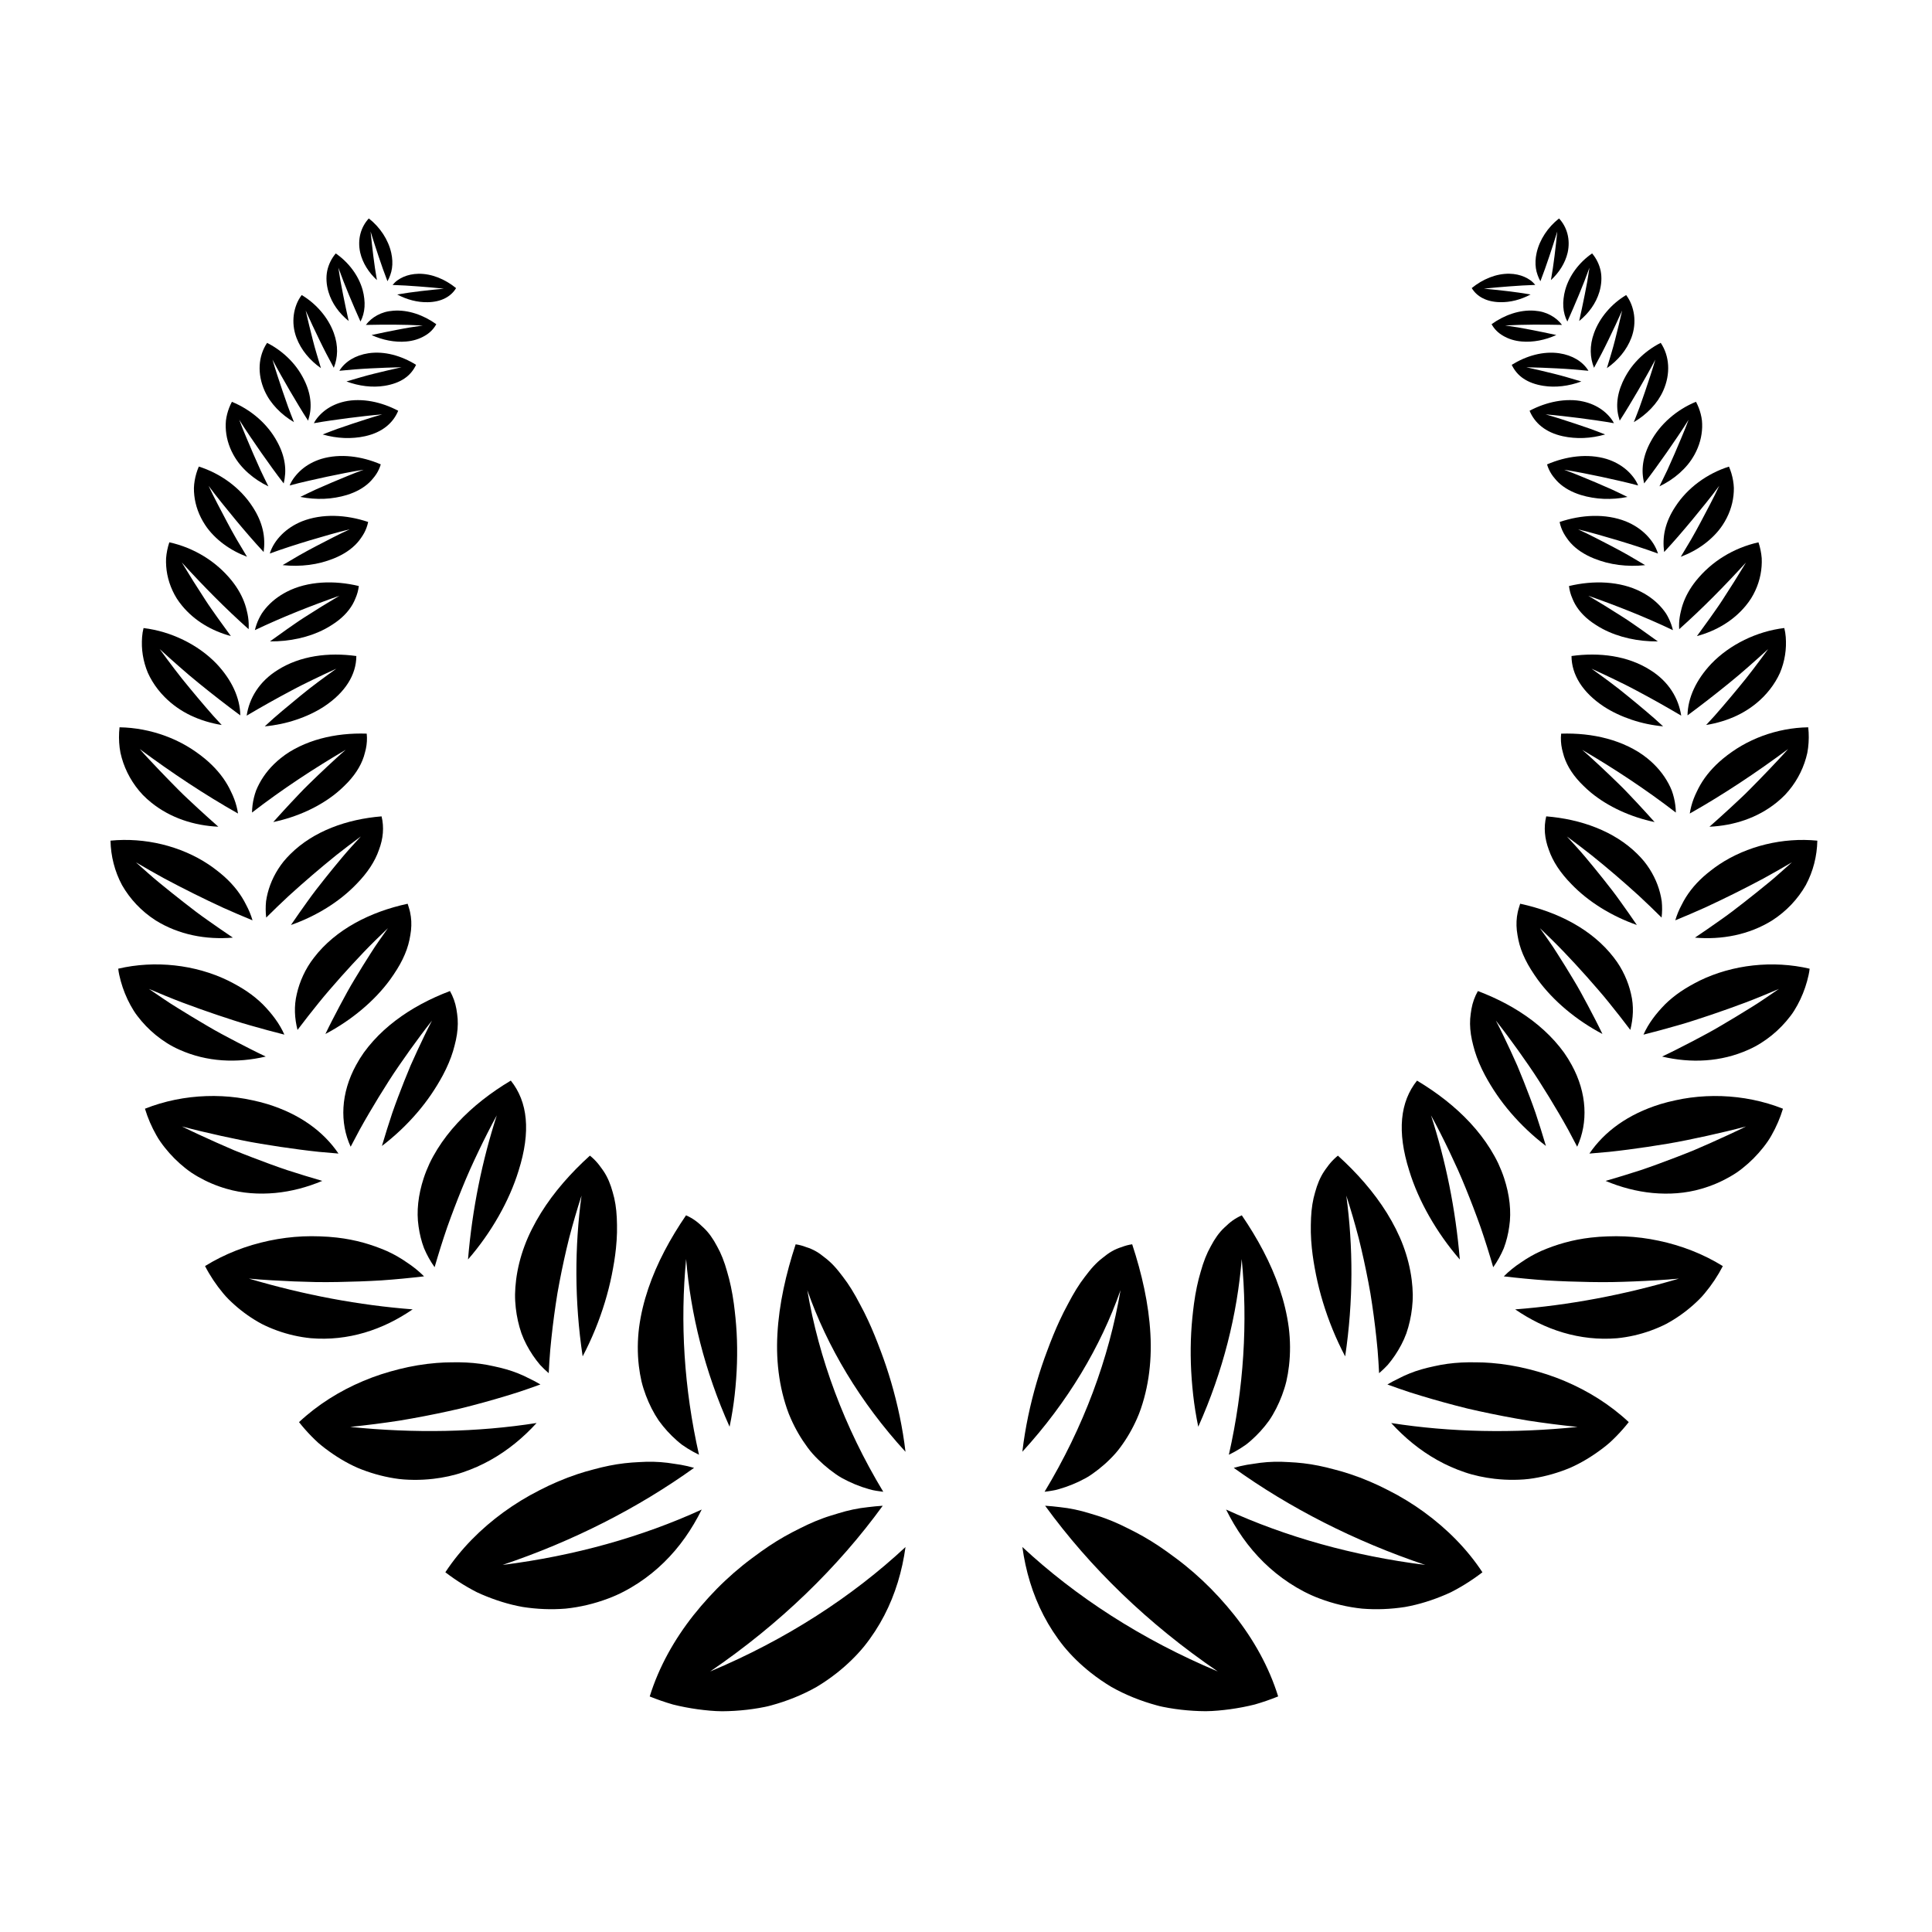 <?xml version="1.0" encoding="UTF-8"?>
<!-- Uploaded to: SVG Find, www.svgrepo.com, Generator: SVG Find Mixer Tools -->
<svg fill="#000000" width="800px" height="800px" version="1.1" viewBox="144 144 512 512" xmlns="http://www.w3.org/2000/svg">
 <g>
  <path d="m377.34 501.89c-1.016-2.738-2.094-5.398-3.234-7.859-0.73-1.578-1.469-3.047-2.211-4.402-0.738-1.414-1.477-2.746-2.227-3.953-0.75-1.211-1.508-2.309-2.273-3.293-0.387-0.473-0.762-1.012-1.148-1.48-0.383-0.477-0.77-0.926-1.16-1.348-0.781-0.844-1.578-1.574-2.394-2.195-0.812-0.652-1.625-1.285-2.473-1.754-0.848-0.484-1.719-0.852-2.621-1.125-0.883-0.348-1.797-0.59-2.746-0.723-2.562 7.789-4.398 15.816-4.828 23.738-0.227 3.996-0.059 7.801 0.512 11.57 0.285 1.879 0.676 3.734 1.18 5.559 0.504 1.812 1.105 3.656 1.855 5.312 1.227 2.781 2.719 5.332 4.43 7.637 0.852 1.18 1.777 2.188 2.75 3.148 0.973 0.961 1.992 1.859 3.051 2.695 1.062 0.816 2.16 1.633 3.301 2.269 1.145 0.629 2.32 1.191 3.519 1.688 1.203 0.496 2.426 0.918 3.672 1.277 0.621 0.191 1.25 0.312 1.879 0.418 0.629 0.105 1.266 0.195 1.898 0.27-10.359-17.172-17.07-35.359-20.133-53.438 5.234 14.938 13.938 29.641 26.023 42.844-0.742-6.356-2.09-12.59-3.797-18.43-0.859-2.93-1.805-5.746-2.824-8.426z"/>
  <path d="m314 510.06c0.312 1.297 0.711 2.527 1.16 3.731 0.906 2.394 2.047 4.668 3.426 6.688 1.406 1.953 3.023 3.723 4.797 5.281 0.445 0.387 0.895 0.773 1.363 1.121 0.473 0.336 0.957 0.656 1.449 0.965 0.984 0.613 2 1.176 3.043 1.676-3.988-17.668-5.023-35.098-3.406-51.863 1.191 14.59 4.898 29.66 11.516 44.441 0.59-2.812 1.035-5.637 1.352-8.438 0.312-2.793 0.523-5.644 0.605-8.402 0.086-2.766 0.055-5.481-0.09-8.105-0.145-2.621-0.406-5.129-0.734-7.656-0.434-3.195-1.039-6.004-1.789-8.508-0.715-2.594-1.598-4.828-2.66-6.707-1.027-1.957-2.199-3.648-3.594-4.945l-0.527-0.48c-0.172-0.168-0.348-0.332-0.527-0.492-0.359-0.316-0.727-0.613-1.113-0.891-0.77-0.551-1.59-1.02-2.465-1.402-4.18 6.117-7.715 12.645-10.004 19.414-1.145 3.383-1.98 6.828-2.438 10.297-0.426 3.406-0.457 6.809-0.062 10.195 0.168 1.398 0.398 2.758 0.699 4.082z"/>
  <path d="m280.77 483.23c-0.16 1.281-0.254 2.547-0.277 3.793-0.012 1.227 0.066 2.41 0.191 3.586 0.262 2.344 0.77 4.594 1.504 6.731 0.762 2.098 1.801 4.008 3 5.805 0.602 0.895 1.25 1.75 1.941 2.566 0.723 0.777 1.488 1.508 2.289 2.195 0.105-2.062 0.223-4.086 0.398-6.125 0.191-2.062 0.406-4.106 0.648-6.129 0.242-2.019 0.512-4.023 0.805-6l0.461-2.953 0.547-2.984c0.754-3.957 1.605-7.824 2.543-11.594 1-3.844 2.109-7.617 3.289-11.281-1.828 13.543-1.895 27.93 0.301 42.609 2.461-4.664 4.43-9.551 5.898-14.379 0.734-2.414 1.34-4.816 1.816-7.176 0.23-1.168 0.453-2.363 0.645-3.551 0.191-1.184 0.344-2.352 0.465-3.508 0.152-1.477 0.246-2.887 0.277-4.231 0.035-1.348-0.012-2.606-0.055-3.887-0.117-2.519-0.477-4.777-1.082-6.769-0.559-2.055-1.316-3.914-2.356-5.484-0.258-0.398-0.535-0.77-0.816-1.145-0.27-0.387-0.555-0.758-0.859-1.113-0.605-0.711-1.273-1.363-2.008-1.953-5.019 4.539-9.527 9.629-12.984 15.203-0.863 1.395-1.664 2.816-2.391 4.266-0.727 1.449-1.391 2.938-1.93 4.402-1.105 2.953-1.871 5.996-2.262 9.105z"/>
  <path d="m259.91 448.54c-0.762 1.227-1.469 2.5-2.082 3.789-0.594 1.277-1.117 2.586-1.555 3.922-1.441 4.402-1.949 8.809-1.348 12.773 0.277 2 0.754 3.945 1.449 5.769 0.75 1.785 1.691 3.469 2.801 5.027 1.047-3.606 2.144-7.117 3.336-10.578 1.246-3.508 2.555-6.934 3.918-10.277 0.691-1.68 1.359-3.309 2.109-4.973 0.746-1.66 1.508-3.301 2.285-4.922 0.773-1.621 1.562-3.219 2.363-4.797l1.211-2.352c0.402-0.773 0.816-1.555 1.258-2.34-3.856 11.914-6.5 24.715-7.629 38.188 1.559-1.785 3.012-3.648 4.356-5.551 1.359-1.922 2.617-3.898 3.75-5.894 2.273-3.996 4.074-8.082 5.297-12.074 3.301-10.426 2.422-18.277-2.059-23.879-5.25 3.133-10.113 6.875-14.125 11.219-2.008 2.168-3.805 4.488-5.336 6.949z"/>
  <path d="m248.79 414.48c-2.148 1.637-4.129 3.438-5.894 5.406-0.883 0.984-1.715 2.012-2.484 3.074-0.742 1.051-1.422 2.144-2.031 3.273-4.098 7.461-4.375 15.328-1.453 21.664 0.777-1.508 1.566-2.996 2.363-4.469 0.809-1.477 1.672-2.965 2.519-4.418 1.707-2.914 3.449-5.758 5.223-8.531 0.871-1.379 1.809-2.769 2.754-4.141 0.941-1.371 1.891-2.723 2.844-4.059 0.957-1.336 1.918-2.652 2.887-3.949 0.98-1.305 1.922-2.566 2.961-3.856-0.352 0.648-0.68 1.293-0.996 1.934l-0.953 1.945c-0.633 1.305-1.258 2.625-1.879 3.965-0.621 1.34-1.234 2.691-1.844 4.066-0.574 1.355-1.121 2.715-1.672 4.098-1.086 2.758-2.188 5.606-3.18 8.477-0.949 2.848-1.863 5.758-2.742 8.734 3.449-2.629 6.59-5.609 9.305-8.773 2.734-3.176 4.961-6.484 6.844-9.965 1.176-2.211 2.074-4.34 2.691-6.367 0.156-0.508 0.293-1.008 0.414-1.504 0.125-0.496 0.258-1 0.359-1.492 0.211-0.984 0.355-1.945 0.43-2.879s0.086-1.84 0.027-2.723c-0.059-0.883-0.199-1.727-0.332-2.586-0.301-1.695-0.871-3.285-1.707-4.769-5.203 1.969-10.16 4.57-14.453 7.844z"/>
  <path d="m243.36 394.9-1.078 1.668c-1.434 2.234-2.852 4.527-4.258 6.871-1.445 2.359-2.699 4.711-4 7.144-1.277 2.422-2.586 4.918-3.789 7.434 6.894-3.633 13.012-8.746 17.145-14.402 1.293-1.805 2.457-3.629 3.312-5.394 0.867-1.77 1.473-3.496 1.82-5.172 0.156-0.832 0.328-1.676 0.41-2.5 0.086-0.824 0.109-1.637 0.07-2.434-0.039-0.797-0.145-1.578-0.309-2.348-0.156-0.77-0.422-1.512-0.652-2.266-9.871 2.125-19.059 6.773-24.816 14.273-1.211 1.547-2.137 3.121-2.879 4.723-0.746 1.605-1.301 3.238-1.672 4.875-0.801 3.293-0.59 6.516 0.18 9.57 1.859-2.461 3.742-4.867 5.641-7.211l1.43-1.746 1.488-1.742c0.996-1.156 1.996-2.297 2.996-3.422 2.008-2.25 4.031-4.441 6.066-6.574 2.047-2.137 4.219-4.242 6.34-6.273-0.77 1.074-1.539 2.164-2.305 3.266z"/>
  <path d="m234.73 371.16c-1.566 1.867-3.133 3.777-4.691 5.738l-2.332 2.973c-0.789 1.004-1.484 2.004-2.231 3.023-1.465 2.035-2.922 4.113-4.371 6.238 6.754-2.371 12.883-6.18 17.336-10.824 2.957-3 4.945-6.059 5.977-9.066 1.152-3.027 1.402-6.019 0.703-8.898-9.164 0.738-18.047 3.898-24.176 10-0.633 0.625-1.223 1.27-1.77 1.93-0.527 0.656-1 1.324-1.438 2.004-0.871 1.363-1.574 2.773-2.109 4.207-0.535 1.434-0.91 2.894-1.117 4.356-0.148 1.449-0.133 2.902 0.035 4.328 1.996-1.977 3.977-3.902 6.016-5.785 2.078-1.891 4.164-3.734 6.254-5.523 2.09-1.793 4.191-3.535 6.293-5.231 2.156-1.703 4.344-3.359 6.523-4.965l-2.481 2.715c-0.816 0.922-1.656 1.852-2.422 2.781z"/>
  <path d="m233.14 344.91-2.445 2.258c-1.633 1.523-3.266 3.086-4.894 4.684-0.832 0.801-1.609 1.605-2.383 2.418l-2.336 2.473c-1.555 1.668-3.113 3.371-4.664 5.109 6.328-1.332 12.281-4.047 16.812-7.762 0.727-0.594 1.387-1.203 2.016-1.82 0.645-0.617 1.238-1.246 1.773-1.883 1.074-1.273 1.938-2.574 2.586-3.894 0.324-0.66 0.594-1.324 0.812-1.996 0.109-0.336 0.203-0.668 0.285-1.004 0.09-0.336 0.184-0.672 0.254-1.008 0.289-1.348 0.367-2.703 0.23-4.062-4.144-0.137-8.305 0.27-12.207 1.328-1.949 0.527-3.836 1.219-5.625 2.078-0.895 0.43-1.762 0.902-2.602 1.418-0.832 0.516-1.605 1.074-2.359 1.676-2.477 1.984-4.363 4.281-5.672 6.742-0.324 0.613-0.621 1.238-0.871 1.871-0.227 0.629-0.418 1.27-0.57 1.91-0.309 1.285-0.473 2.586-0.492 3.887 7.988-6.16 16.43-11.711 24.832-16.625-0.871 0.727-1.664 1.461-2.481 2.203z"/>
  <path d="m377.93 543.04c-0.656 0.035-1.309 0.086-1.965 0.156-0.656 0.074-1.312 0.164-1.969 0.219-1.312 0.137-2.629 0.344-3.949 0.621-1.32 0.277-2.648 0.625-3.984 1.043-1.332 0.414-2.66 0.785-4.004 1.289-1.34 0.488-2.688 1.047-4.043 1.68-1.355 0.629-2.723 1.348-4.074 2.027-2.719 1.414-5.465 3.109-8.234 5.09-1.684 1.23-3.301 2.391-4.891 3.684-1.59 1.281-3.137 2.633-4.641 4.047-3 2.816-5.836 5.945-8.371 9.125-5.09 6.43-9.199 13.73-11.625 21.562 2.027 0.82 4.098 1.535 6.199 2.141 2.129 0.531 4.289 0.941 6.461 1.246 2.176 0.289 4.344 0.516 6.535 0.531 2.195-0.016 4.387-0.145 6.551-0.395 1.082-0.125 2.16-0.281 3.227-0.465 1.07-0.195 2.121-0.379 3.184-0.684 2.113-0.574 4.184-1.266 6.195-2.082 2.012-0.816 3.965-1.742 5.848-2.812 1.891-1.129 3.703-2.379 5.434-3.746 2.703-2.144 5.094-4.465 7.172-6.992 2.082-2.59 3.856-5.332 5.34-8.184 2.969-5.707 4.773-11.852 5.641-18.16-14.129 13.152-31.621 24.531-51.777 32.98 18.477-12.602 33.887-27.598 45.742-43.922z"/>
  <path d="m325.54 551.5c1.668-2.367 3.141-4.863 4.422-7.453-15.82 7.242-33.699 12.27-52.805 14.68 18.766-6.309 35.969-15.105 50.777-25.73-1.137-0.328-2.293-0.598-3.477-0.809-0.59-0.105-1.188-0.195-1.789-0.27-0.598-0.09-1.188-0.188-1.789-0.262-2.406-0.297-4.906-0.359-7.504-0.184-2.566 0.113-5.191 0.391-7.934 0.949-1.363 0.27-2.762 0.617-4.164 0.996-1.387 0.352-2.797 0.766-4.227 1.238-3.465 1.148-6.887 2.617-10.188 4.332-3.262 1.656-6.426 3.59-9.426 5.769-5.996 4.367-11.344 9.723-15.414 15.91 1.492 1.148 3.051 2.223 4.656 3.211 0.805 0.496 1.621 0.969 2.449 1.418 0.414 0.227 0.832 0.445 1.25 0.66 0.426 0.207 0.863 0.395 1.297 0.586 3.496 1.496 7.117 2.66 10.84 3.32 3.777 0.586 7.602 0.75 11.375 0.441 3.824-0.391 7.625-1.297 11.262-2.668 2.832-1.043 5.527-2.481 8.004-4.106 2.477-1.625 4.742-3.461 6.801-5.477 2.07-2.023 3.91-4.184 5.582-6.555z"/>
  <path d="m266.71 534.16c2.551-0.859 4.981-1.945 7.277-3.231 4.598-2.57 8.672-5.93 12.215-9.816-15.656 2.453-32.277 2.777-49.395 1.035 4.469-0.465 8.844-1.016 13.148-1.684 4.375-0.73 8.66-1.555 12.848-2.473l3.121-0.703 3.141-0.797c2.082-0.543 4.141-1.109 6.172-1.699 2.031-0.586 4.039-1.195 6.019-1.824 2-0.652 4-1.363 5.957-2.074-0.926-0.559-1.883-1.07-2.875-1.535-0.961-0.508-1.957-0.965-2.984-1.379-2.051-0.832-4.269-1.441-6.566-1.922-2.266-0.52-4.668-0.848-7.199-0.977-1.262-0.066-2.57-0.074-3.887-0.051-1.301 0.004-2.633 0.059-3.996 0.168-3.305 0.262-6.625 0.816-9.906 1.637-1.652 0.422-3.246 0.863-4.84 1.387-1.59 0.523-3.168 1.109-4.719 1.766-6.211 2.617-12.059 6.266-16.996 10.891 1.023 1.297 2.117 2.543 3.273 3.723 0.578 0.59 1.172 1.164 1.781 1.723 0.621 0.547 1.277 1.062 1.938 1.57 2.656 2.008 5.5 3.758 8.551 5.102 3.106 1.293 6.359 2.234 9.691 2.769 1.648 0.285 3.387 0.391 5.117 0.41 1.734 0.02 3.477-0.07 5.219-0.273 1.363-0.156 2.703-0.379 4.012-0.664 1.316-0.289 2.598-0.637 3.883-1.078z"/>
  <path d="m240.61 497.16c2.262-0.668 4.457-1.527 6.582-2.559 2.141-1.047 4.199-2.258 6.168-3.606-14.145-1.09-28.727-3.805-43.398-8.152 0.977 0.098 1.973 0.18 2.977 0.246l2.988 0.195c1.984 0.121 3.957 0.219 5.918 0.301 1.961 0.078 3.906 0.137 5.84 0.176 1.93 0.039 3.922 0.008 5.856-0.016 3.891-0.062 7.723-0.203 11.492-0.426 3.828-0.266 7.629-0.637 11.344-1.074-1.375-1.379-2.91-2.617-4.598-3.719-1.637-1.141-3.402-2.16-5.336-3.023-3.918-1.688-8.203-2.969-13.137-3.531-1.492-0.172-3-0.277-4.516-0.324-1.5-0.055-2.984-0.059-4.488 0.008-3 0.129-6.016 0.516-9 1.145-5.961 1.258-11.773 3.496-16.965 6.719 1.324 2.566 2.938 4.988 4.793 7.203 0.906 1.121 1.969 2.133 3.055 3.106 1.09 0.969 2.238 1.875 3.434 2.715 1.195 0.84 2.441 1.609 3.734 2.305 1.324 0.672 2.707 1.262 4.121 1.773 2.828 1.02 5.805 1.707 8.891 2.016 4.926 0.414 9.723-0.145 14.246-1.477z"/>
  <path d="m216.93 460.15c4.289-0.406 8.484-1.523 12.477-3.203-3.078-0.891-6.195-1.844-9.34-2.863-3.102-1.043-6.16-2.191-9.285-3.383-1.555-0.602-3.133-1.211-4.691-1.848-1.527-0.652-3.062-1.32-4.602-2.008s-3.086-1.391-4.641-2.109l-2.332-1.094c-0.785-0.367-1.559-0.742-2.309-1.129 1.703 0.477 3.496 0.902 5.238 1.324 1.75 0.418 3.492 0.82 5.231 1.203 1.734 0.383 3.465 0.746 5.188 1.094 1.719 0.348 3.426 0.68 5.188 0.965 3.488 0.586 6.945 1.102 10.367 1.547 1.715 0.219 3.398 0.434 5.117 0.609 1.73 0.168 3.453 0.316 5.164 0.449-3.984-5.863-10.238-10.453-18.809-13.102-1.305-0.395-2.637-0.734-3.984-1.016-1.32-0.293-2.656-0.531-4.008-0.711-2.703-0.359-5.461-0.492-8.227-0.398-5.531 0.191-11.086 1.285-16.258 3.344 0.742 2.457 1.766 4.828 3.039 7.059 0.617 1.121 1.379 2.18 2.18 3.199 0.805 1.02 1.668 1.992 2.59 2.918 0.922 0.922 1.898 1.797 2.926 2.609 0.52 0.406 1.035 0.801 1.59 1.172 0.559 0.367 1.133 0.723 1.719 1.059 2.34 1.344 4.875 2.43 7.574 3.203 4.176 1.227 8.629 1.504 12.898 1.109z"/>
  <path d="m185.32 418.33c1.855 1.504 3.879 2.82 6.234 3.856 7.281 3.266 15.227 3.609 22.871 1.809-2.629-1.238-5.191-2.562-7.82-3.922-2.606-1.367-5.289-2.773-7.812-4.285-2.562-1.5-5.137-3.055-7.723-4.668l-1.941-1.219-1.887-1.254-3.777-2.574c2.984 1.266 5.894 2.484 8.902 3.621 3.016 1.133 6.019 2.203 9.008 3.215 1.492 0.508 2.984 0.996 4.469 1.473l2.227 0.703 2.273 0.664c3.023 0.871 6.031 1.684 9.016 2.438-1.281-2.93-3.316-5.582-5.711-8.023-1.227-1.211-2.609-2.344-4.152-3.394-1.543-1.047-3.254-2.008-5.027-2.894-8.719-4.246-19.395-5.441-29.137-3.164 0.113 1.133 0.391 2.234 0.684 3.332 0.305 1.094 0.668 2.176 1.094 3.231 0.426 1.055 0.914 2.09 1.461 3.09 0.551 1 1.137 1.98 1.859 2.902 1.406 1.855 3.043 3.559 4.891 5.066z"/>
  <path d="m185.24 387.91c6.156 3.832 13.363 5.168 20.473 4.57-2.184-1.469-4.379-2.984-6.578-4.543-1.09-0.781-2.231-1.566-3.281-2.379l-3.195-2.469c-2.133-1.664-4.269-3.379-6.414-5.137-1.09-0.875-2.106-1.773-3.137-2.68l-3.098-2.754c2.535 1.488 5.047 2.926 7.586 4.312 2.59 1.383 5.176 2.711 7.754 3.996 2.578 1.281 5.152 2.516 7.715 3.699 2.602 1.176 5.25 2.297 7.856 3.371-0.41-1.406-0.973-2.773-1.691-4.102-0.656-1.34-1.465-2.637-2.426-3.887-0.961-1.25-2.078-2.445-3.344-3.586-0.633-0.57-1.309-1.121-2.012-1.66-0.684-0.539-1.402-1.066-2.164-1.57-7.359-4.898-16.871-7.211-26-6.312 0.082 4.074 1.098 8.145 3.062 11.797 2.086 3.641 5.07 6.871 8.895 9.332z"/>
  <path d="m175.93 343.52c0.098 0.449 0.211 0.895 0.336 1.336 0.25 0.887 0.555 1.762 0.914 2.621 0.715 1.719 1.645 3.371 2.781 4.922 0.57 0.773 1.191 1.523 1.867 2.242 0.691 0.719 1.461 1.402 2.266 2.055 5.059 4.078 11.332 6.098 17.77 6.391-1.777-1.566-3.555-3.168-5.336-4.809l-2.672-2.488c-0.895-0.84-1.785-1.688-2.625-2.543-1.707-1.715-3.414-3.469-5.121-5.258l-2.559-2.711c-0.848-0.914-1.723-1.836-2.519-2.766 8.551 6.328 17.113 12.031 26.047 17.082-0.195-1.305-0.535-2.598-1.016-3.871-0.242-0.637-0.516-1.266-0.828-1.891-0.289-0.625-0.605-1.246-0.961-1.855-1.418-2.449-3.41-4.781-5.977-6.914-0.773-0.648-1.598-1.258-2.422-1.836-0.816-0.578-1.664-1.117-2.539-1.621-1.746-1.008-3.602-1.875-5.527-2.582-3.848-1.418-7.984-2.215-12.129-2.281-0.199 1.805-0.191 3.629 0.031 5.434 0.066 0.445 0.129 0.895 0.219 1.344z"/>
  <path d="m221.16 327.04c0.988-0.52 1.945-1.035 2.953-1.535l3.012-1.48c2.008-0.973 4.008-1.91 6.008-2.816-3.215 2.305-6.539 4.719-9.625 7.277-1.57 1.277-3.144 2.582-4.719 3.914-0.785 0.668-1.582 1.34-2.356 2.023l-2.273 2.07c2.867-0.266 5.676-0.855 8.305-1.742 2.656-0.883 5.184-2.059 7.406-3.508 5.633-3.727 8.547-8.434 8.562-13.387-3.66-0.512-7.43-0.535-10.98 0.051-3.539 0.586-6.902 1.773-9.844 3.637-4.93 3.059-7.547 7.488-8.242 12.113 3.938-2.332 7.871-4.535 11.793-6.617z"/>
  <path d="m213.38 306.58c-0.285 0.461-0.547 0.934-0.777 1.418-0.465 0.965-0.816 1.969-1.055 2.992 7.344-3.492 14.98-6.5 22.414-9.113-3.074 1.816-6.176 3.727-9.297 5.734-0.789 0.5-1.547 1.012-2.297 1.531l-2.269 1.574c-1.516 1.062-3.031 2.148-4.555 3.258 5.215 0.055 10.367-1.07 14.59-3.293 0.68-0.355 1.301-0.734 1.906-1.125 0.613-0.391 1.191-0.797 1.723-1.223 1.066-0.848 1.973-1.762 2.711-2.727 0.742-0.965 1.316-1.984 1.727-3.043 0.461-1.047 0.758-2.141 0.887-3.262-3.254-0.777-6.613-1.113-9.879-0.895-3.266 0.219-6.453 0.984-9.207 2.418-2.293 1.176-4.172 2.684-5.621 4.414-0.359 0.434-0.695 0.879-1 1.34z"/>
  <path d="m215.5 290.69c3.465-1.273 7.074-2.418 10.609-3.488 1.77-0.535 3.535-1.047 5.289-1.539l2.629-0.719c0.879-0.234 1.785-0.453 2.672-0.672-1.535 0.688-2.996 1.422-4.477 2.168-1.48 0.75-2.969 1.516-4.465 2.305-1.48 0.793-3.019 1.59-4.473 2.434-1.457 0.84-2.918 1.703-4.387 2.586 2.363 0.254 4.738 0.23 7.019-0.062 1.141-0.148 2.262-0.363 3.344-0.645 1.078-0.285 2.129-0.637 3.168-1.047 2.637-1.059 4.711-2.465 6.207-4.117 0.375-0.414 0.711-0.844 1.012-1.285 0.309-0.441 0.605-0.887 0.855-1.352 0.5-0.926 0.855-1.906 1.059-2.93-5.785-1.949-12.133-2.289-17.523-0.172-2.172 0.883-3.996 2.106-5.441 3.562-1.438 1.453-2.539 3.137-3.098 4.973z"/>
  <path d="m222.09 270.39c-0.547 0.703-1.004 1.457-1.324 2.262 1.605-0.438 3.266-0.836 4.914-1.215 1.648-0.383 3.285-0.746 4.922-1.094 1.633-0.348 3.258-0.68 4.879-0.992l2.426-0.457 2.461-0.41c-1.438 0.508-2.812 1.062-4.203 1.629-1.391 0.566-2.789 1.148-4.195 1.746s-2.816 1.215-4.234 1.844c-1.391 0.641-2.758 1.309-4.144 1.984 2.106 0.418 4.242 0.586 6.316 0.5 1.039-0.043 2.059-0.148 3.055-0.324 1.004-0.168 2.008-0.395 2.961-0.691 2.453-0.758 4.43-1.879 5.906-3.269 0.367-0.348 0.707-0.711 1.012-1.094 0.32-0.375 0.617-0.762 0.879-1.164 0.523-0.805 0.922-1.668 1.188-2.582-5.066-2.184-10.758-2.945-15.773-1.445-2.023 0.633-3.754 1.594-5.168 2.797-0.707 0.613-1.332 1.27-1.875 1.977z"/>
  <path d="m228.56 254.2c-0.547 0.598-1.027 1.246-1.379 1.953 1.492-0.273 3.035-0.504 4.555-0.73 1.523-0.223 3.043-0.434 4.551-0.625 3.031-0.383 5.992-0.734 9-0.984-2.633 0.754-5.219 1.598-7.875 2.473-1.32 0.441-2.652 0.895-3.984 1.359-1.316 0.477-2.606 0.98-3.918 1.488 1.879 0.539 3.801 0.859 5.691 0.938 0.945 0.039 1.883 0.02 2.797-0.062 0.934-0.074 1.855-0.211 2.746-0.41 4.598-1.012 7.465-3.531 8.785-6.746-2.223-1.172-4.609-2.035-7.031-2.481-1.211-0.223-2.426-0.34-3.637-0.34-1.211 0-2.414 0.113-3.551 0.375-1.887 0.426-3.535 1.172-4.906 2.152-0.68 0.492-1.297 1.043-1.844 1.641z"/>
  <path d="m233.94 242.26c1.379-0.137 2.75-0.258 4.117-0.371 1.363-0.113 2.773-0.184 4.148-0.262 2.766-0.145 5.5-0.246 8.211-0.301-2.41 0.531-4.844 1.102-7.305 1.711-1.242 0.297-2.438 0.641-3.648 0.984l-3.644 1.07c3.312 1.23 6.859 1.676 10.074 1.156 2.07-0.328 3.875-0.977 5.273-1.93 1.418-0.945 2.418-2.203 3.098-3.637-1.922-1.195-4.043-2.133-6.18-2.676-2.137-0.543-4.32-0.703-6.434-0.391-3.457 0.523-6.227 2.203-7.711 4.644z"/>
  <path d="m249.28 231.39c-2.246 0.434-4.519 0.898-6.812 1.402 2.945 1.336 6.164 1.977 9.16 1.715 1.926-0.164 3.535-0.699 4.883-1.484 1.367-0.77 2.414-1.828 3.109-3.109-3.371-2.418-7.426-3.863-11.355-3.574-0.809 0.062-1.586 0.184-2.297 0.387-0.707 0.207-1.367 0.477-1.977 0.805-1.223 0.652-2.246 1.531-3.035 2.574 5.113-0.105 10.051-0.121 15.09 0.16l-3.406 0.512c-1.125 0.184-2.234 0.398-3.359 0.613z"/>
  <path d="m261.65 220.5c-4.059 0.395-8.289 0.828-12.383 1.543 2.574 1.379 5.402 2.113 8.117 2.043 3.523-0.062 6.117-1.453 7.484-3.734-2.91-2.363-6.477-3.867-10-3.797-1.453 0.027-2.777 0.32-3.938 0.824-0.578 0.254-1.117 0.559-1.609 0.91-0.492 0.352-0.906 0.777-1.285 1.227 2.258 0.066 4.57 0.215 6.852 0.387 2.277 0.164 4.531 0.367 6.762 0.598z"/>
  <path d="m182.37 319.98c0.223 0.785 0.496 1.562 0.816 2.324 0.344 0.766 0.742 1.516 1.188 2.254 0.891 1.469 1.98 2.871 3.266 4.168 2.016 2.031 4.336 3.656 6.902 4.883 2.586 1.227 5.367 2.059 8.215 2.523l-2.18-2.367c-0.711-0.797-1.395-1.598-2.094-2.406-1.391-1.621-2.777-3.269-4.16-4.945-2.824-3.359-5.383-6.82-8.012-10.406 1.734 1.59 3.477 3.148 5.219 4.672l2.617 2.266c0.871 0.746 1.793 1.488 2.688 2.223 3.606 2.934 7.227 5.738 10.852 8.418-0.074-4.684-2.301-9.438-6.301-13.684-2.477-2.574-5.488-4.707-8.797-6.32-3.301-1.609-6.859-2.695-10.547-3.141-0.402 1.555-0.477 3.164-0.434 4.766 0.062 1.598 0.316 3.203 0.762 4.773z"/>
  <path d="m189.72 300.52c0.32 0.695 0.688 1.379 1.102 2.047 0.422 0.672 0.914 1.328 1.438 1.969 3.301 4.008 7.898 6.672 12.922 8.027-1.133-1.535-2.262-3.094-3.387-4.676l-1.684-2.391c-0.566-0.805-1.121-1.613-1.641-2.422-2.121-3.242-4.223-6.586-6.297-10.02 5.766 6.305 11.531 12.176 17.715 17.684 0.066-1.059 0.02-2.129-0.141-3.211-0.082-0.539-0.191-1.082-0.332-1.625-0.121-0.539-0.266-1.078-0.445-1.617-0.707-2.16-1.891-4.316-3.562-6.41-2.055-2.539-4.512-4.703-7.32-6.43-2.809-1.727-5.945-3.008-9.215-3.727-0.453 1.359-0.742 2.769-0.859 4.199-0.066 1.438 0.039 2.894 0.32 4.34 0.285 1.445 0.746 2.875 1.387 4.262z"/>
  <path d="m198.38 283.14c0.633 0.969 1.387 1.879 2.211 2.723 0.82 0.844 1.707 1.617 2.652 2.316 1.887 1.406 3.992 2.527 6.219 3.367-0.91-1.496-1.816-3.012-2.719-4.551-0.906-1.535-1.711-3.07-2.562-4.641-0.84-1.562-1.672-3.148-2.5-4.754-0.828-1.605-1.66-3.234-2.406-4.856 0.574 0.77 1.141 1.527 1.73 2.289l1.797 2.273c1.203 1.504 2.41 2.988 3.625 4.449 2.438 2.926 4.848 5.75 7.445 8.531 0.254-1.926 0.23-3.91-0.25-5.938-0.477-2.027-1.387-4.094-2.746-6.137-3.184-4.906-8.355-8.719-14.188-10.57-0.512 1.195-0.883 2.445-1.098 3.731-0.105 0.645-0.184 1.289-0.199 1.945-0.008 0.66 0.027 1.324 0.102 1.992 0.297 2.664 1.238 5.34 2.887 7.828z"/>
  <path d="m207.58 267.08c0.676 0.82 1.414 1.586 2.211 2.293 1.59 1.414 3.398 2.59 5.336 3.523-0.703-1.418-1.414-2.859-2.09-4.305-0.648-1.438-1.293-2.891-1.934-4.359-0.637-1.469-1.27-2.957-1.895-4.457-0.629-1.504-1.254-3.023-1.805-4.535l1.387 2.184 1.449 2.176c0.969 1.441 1.945 2.867 2.93 4.273s1.973 2.797 2.969 4.168c0.996 1.371 1.992 2.723 3.051 4.078 0.188-0.859 0.332-1.727 0.387-2.617 0.051-0.891 0.008-1.809-0.129-2.738-0.277-1.863-0.938-3.789-2.008-5.727-2.492-4.648-6.871-8.453-11.984-10.551-0.547 1.027-0.969 2.117-1.258 3.25-0.141 0.566-0.258 1.141-0.324 1.723-0.055 0.59-0.074 1.188-0.055 1.789 0.07 2.406 0.719 4.875 2.016 7.231 0.504 0.918 1.082 1.785 1.746 2.602z"/>
  <path d="m215.5 250.02c0.551 0.793 1.164 1.543 1.832 2.246 1.336 1.402 2.887 2.609 4.574 3.606-0.527-1.34-1.07-2.703-1.566-4.062l-1.426-4.094c-0.926-2.75-1.871-5.578-2.711-8.414 1.469 2.789 3.047 5.555 4.609 8.246 0.785 1.348 1.578 2.684 2.379 4 0.801 1.32 1.594 2.621 2.457 3.93 0.234-0.766 0.438-1.539 0.555-2.344 0.113-0.805 0.145-1.641 0.09-2.492-0.109-1.711-0.566-3.508-1.391-5.34-0.512-1.117-1.094-2.172-1.777-3.176s-1.465-1.957-2.328-2.844c-1.727-1.773-3.773-3.285-6.016-4.418-2.359 3.512-2.648 8.219-0.668 12.672 0.387 0.867 0.852 1.695 1.387 2.484z"/>
  <path d="m229.05 241.56-1.125-3.754c-0.371-1.262-0.742-2.539-1.051-3.797-0.648-2.531-1.27-5.102-1.867-7.715 1.172 2.609 2.371 5.176 3.598 7.695 0.621 1.266 1.215 2.5 1.875 3.754 0.656 1.254 1.316 2.492 1.98 3.723 1.07-2.68 1.242-5.805 0.004-9.211-0.746-2.059-1.906-3.992-3.367-5.707-1.461-1.715-3.188-3.191-5.144-4.359-1.145 1.508-1.828 3.332-2.094 5.258-0.25 1.938-0.074 3.984 0.711 6.07 1.238 3.269 3.582 6.019 6.481 8.043z"/>
  <path d="m236.4 229.07c-0.516-2.297-1.012-4.629-1.48-6.992-0.234-1.18-0.473-2.379-0.684-3.57l-0.562-3.566c1.734 4.832 3.793 9.656 5.859 14.277 0.609-1.164 0.977-2.473 1.07-3.891 0.047-0.707 0.027-1.445-0.066-2.203-0.086-0.754-0.219-1.516-0.441-2.305-1.07-3.812-3.703-7.297-7.117-9.656-1.113 1.309-1.895 2.887-2.266 4.609-0.352 1.738-0.234 3.66 0.336 5.594 0.898 3.035 2.844 5.68 5.352 7.703z"/>
  <path d="m243.89 218.23c-0.766-4.269-1.223-8.492-1.684-12.883 0.691 2.25 1.406 4.469 2.144 6.66 0.738 2.191 1.484 4.344 2.332 6.519 0.305-0.512 0.535-1.074 0.742-1.641 0.211-0.566 0.363-1.168 0.453-1.797 0.184-1.258 0.129-2.629-0.195-4.082-0.789-3.519-2.992-6.812-5.941-9.121-2.098 2.258-3.066 5.535-2.281 9.062 0.648 2.785 2.285 5.309 4.43 7.281z"/>
  <path d="m462.72 562.89c-1.504-1.414-3.051-2.766-4.641-4.047-1.59-1.293-3.207-2.457-4.891-3.684-2.769-1.98-5.516-3.676-8.234-5.09-1.355-0.68-2.719-1.398-4.074-2.027-1.355-0.629-2.703-1.188-4.043-1.68-1.344-0.504-2.668-0.875-4.004-1.289-1.336-0.418-2.664-0.766-3.984-1.043-1.32-0.277-2.641-0.484-3.949-0.621-0.656-0.055-1.312-0.145-1.969-0.219-0.656-0.07-1.312-0.121-1.965-0.156 11.855 16.324 27.266 31.324 45.746 43.914-20.156-8.449-37.648-19.824-51.777-32.98 0.867 6.309 2.672 12.457 5.641 18.16 1.484 2.852 3.258 5.594 5.34 8.184 2.078 2.531 4.469 4.852 7.172 6.992 1.73 1.367 3.547 2.617 5.434 3.746 1.883 1.07 3.836 1.996 5.848 2.812 2.012 0.812 4.082 1.508 6.195 2.082 1.059 0.305 2.113 0.492 3.184 0.684 1.066 0.184 2.144 0.34 3.227 0.465 2.164 0.25 4.356 0.383 6.551 0.395 2.188-0.02 4.359-0.242 6.535-0.531 2.172-0.305 4.332-0.711 6.461-1.246 2.102-0.605 4.176-1.32 6.199-2.141-2.426-7.836-6.535-15.133-11.625-21.562-2.535-3.172-5.375-6.301-8.375-9.117z"/>
  <path d="m521.45 544.76c-3-2.184-6.164-4.117-9.426-5.769-3.301-1.715-6.723-3.184-10.188-4.332-1.43-0.477-2.84-0.887-4.227-1.238-1.402-0.379-2.801-0.727-4.164-0.996-2.738-0.559-5.367-0.84-7.934-0.953-2.598-0.176-5.098-0.113-7.504 0.184-0.602 0.07-1.195 0.172-1.789 0.262-0.602 0.074-1.199 0.164-1.789 0.27-1.18 0.211-2.34 0.48-3.473 0.809 14.805 10.625 32.008 19.422 50.777 25.73-19.105-2.406-36.984-7.434-52.805-14.68 1.281 2.59 2.754 5.09 4.422 7.453 1.672 2.371 3.512 4.531 5.574 6.555 2.059 2.016 4.324 3.852 6.801 5.477 2.477 1.625 5.172 3.059 8.004 4.106 3.637 1.371 7.438 2.277 11.262 2.668 3.773 0.309 7.598 0.145 11.375-0.441 3.727-0.66 7.348-1.824 10.84-3.32 0.434-0.191 0.871-0.379 1.297-0.586 0.418-0.215 0.836-0.434 1.25-0.66 0.828-0.449 1.645-0.922 2.449-1.418 1.609-0.988 3.164-2.062 4.656-3.211-4.066-6.184-9.414-11.539-15.41-15.906z"/>
  <path d="m553.93 508.22c-1.594-0.523-3.188-0.969-4.84-1.387-3.281-0.82-6.602-1.375-9.906-1.637-1.363-0.109-2.695-0.164-3.996-0.164-1.316-0.023-2.625-0.016-3.887 0.051-2.531 0.129-4.934 0.457-7.199 0.977-2.297 0.484-4.516 1.09-6.566 1.926-1.027 0.41-2.023 0.871-2.984 1.379-0.992 0.469-1.949 0.977-2.875 1.535 1.957 0.711 3.961 1.422 5.957 2.074 1.98 0.629 3.988 1.238 6.019 1.824s4.09 1.152 6.172 1.699l3.141 0.797 3.121 0.703c4.188 0.914 8.473 1.742 12.848 2.473 4.309 0.668 8.68 1.219 13.148 1.684-17.117 1.742-33.738 1.418-49.395-1.035 3.543 3.887 7.617 7.246 12.215 9.816 2.297 1.285 4.727 2.371 7.277 3.231 1.285 0.441 2.566 0.785 3.875 1.066 1.309 0.285 2.648 0.508 4.012 0.664 1.746 0.203 3.488 0.289 5.219 0.273 1.73-0.02 3.473-0.129 5.117-0.41 3.328-0.531 6.582-1.473 9.691-2.769 3.051-1.344 5.894-3.094 8.551-5.102 0.66-0.504 1.316-1.02 1.938-1.57 0.609-0.559 1.203-1.133 1.781-1.723 1.156-1.18 2.254-2.426 3.273-3.723-4.938-4.625-10.789-8.273-16.996-10.891-1.547-0.652-3.121-1.238-4.711-1.762z"/>
  <path d="m574.6 471.66c-1.504-0.066-2.988-0.062-4.488-0.008-1.516 0.043-3.023 0.148-4.516 0.324-4.934 0.562-9.219 1.844-13.137 3.531-1.934 0.863-3.699 1.883-5.336 3.023-1.688 1.098-3.223 2.34-4.598 3.719 3.715 0.434 7.516 0.809 11.344 1.074 3.769 0.223 7.602 0.363 11.492 0.426 1.934 0.023 3.926 0.055 5.856 0.016 1.934-0.039 3.879-0.094 5.84-0.176 1.961-0.078 3.934-0.18 5.918-0.301l2.988-0.195c1.004-0.066 2-0.148 2.977-0.246-14.672 4.348-29.254 7.062-43.398 8.152 1.969 1.348 4.027 2.559 6.168 3.606 2.121 1.031 4.316 1.891 6.582 2.559 4.523 1.332 9.32 1.891 14.246 1.484 3.086-0.305 6.062-0.996 8.891-2.016 1.414-0.512 2.793-1.098 4.121-1.773 1.289-0.695 2.535-1.465 3.734-2.305 1.195-0.84 2.344-1.746 3.434-2.715 1.086-0.973 2.148-1.984 3.055-3.106 1.855-2.215 3.469-4.641 4.793-7.203-5.191-3.227-11.004-5.461-16.965-6.719-2.984-0.641-6-1.023-9-1.152z"/>
  <path d="m592.01 434.88c-1.352 0.18-2.688 0.418-4.008 0.711-1.348 0.281-2.676 0.621-3.984 1.016-8.57 2.648-14.824 7.238-18.809 13.102 1.711-0.133 3.434-0.281 5.164-0.449 1.719-0.172 3.402-0.391 5.117-0.609 3.422-0.445 6.879-0.961 10.367-1.547 1.758-0.285 3.469-0.617 5.188-0.965 1.723-0.348 3.449-0.711 5.188-1.094 1.734-0.383 3.481-0.781 5.231-1.203 1.738-0.422 3.531-0.844 5.238-1.324-0.75 0.391-1.523 0.766-2.309 1.129l-2.332 1.094c-1.555 0.719-3.102 1.422-4.641 2.109-1.539 0.688-3.074 1.355-4.602 2.008-1.559 0.637-3.137 1.25-4.691 1.848-3.129 1.191-6.188 2.34-9.285 3.383-3.148 1.02-6.262 1.973-9.34 2.863 3.988 1.676 8.188 2.797 12.477 3.203 4.269 0.398 8.723 0.121 12.902-1.113 2.699-0.773 5.234-1.859 7.574-3.203 0.586-0.336 1.16-0.688 1.719-1.059 0.555-0.371 1.074-0.766 1.59-1.172 1.027-0.812 2.004-1.684 2.926-2.609 0.922-0.922 1.785-1.898 2.59-2.918 0.805-1.02 1.562-2.074 2.18-3.199 1.273-2.231 2.297-4.606 3.039-7.059-5.172-2.059-10.727-3.152-16.258-3.344-2.769-0.09-5.527 0.043-8.23 0.402z"/>
  <path d="m594.43 403.88c-1.773 0.887-3.484 1.848-5.027 2.894-1.543 1.051-2.926 2.184-4.152 3.394-2.391 2.441-4.43 5.094-5.711 8.023 2.984-0.754 5.992-1.566 9.016-2.438l2.273-0.664 2.227-0.703c1.484-0.477 2.973-0.969 4.469-1.473 2.988-1.012 5.988-2.082 9.008-3.215 3.008-1.133 5.918-2.356 8.902-3.621l-3.777 2.574-1.887 1.254-1.941 1.219c-2.586 1.613-5.164 3.168-7.723 4.668-2.523 1.512-5.211 2.914-7.812 4.285-2.625 1.359-5.191 2.684-7.82 3.922 7.644 1.805 15.59 1.461 22.871-1.809 2.356-1.035 4.375-2.352 6.234-3.856 1.848-1.504 3.484-3.211 4.894-5.062 0.723-0.922 1.305-1.898 1.859-2.902 0.547-1.004 1.035-2.035 1.461-3.09 0.426-1.055 0.793-2.137 1.094-3.231 0.293-1.098 0.57-2.203 0.684-3.332-9.746-2.281-20.422-1.082-29.141 3.16z"/>
  <path d="m612.65 377.96c-2.141 1.758-4.281 3.469-6.414 5.137l-3.195 2.465c-1.051 0.812-2.191 1.598-3.281 2.379-2.199 1.562-4.394 3.074-6.578 4.543 7.109 0.602 14.316-0.734 20.473-4.57 3.824-2.465 6.809-5.691 8.895-9.336 1.965-3.652 2.981-7.719 3.062-11.797-9.129-0.898-18.641 1.414-26.008 6.309-0.758 0.508-1.48 1.031-2.164 1.57-0.703 0.539-1.379 1.094-2.012 1.66-1.266 1.137-2.383 2.336-3.344 3.586-0.961 1.246-1.77 2.547-2.426 3.887-0.719 1.328-1.281 2.699-1.691 4.102 2.609-1.074 5.254-2.191 7.859-3.371 2.562-1.184 5.137-2.418 7.715-3.699 2.578-1.281 5.164-2.613 7.754-3.996 2.535-1.387 5.051-2.828 7.586-4.312l-3.098 2.754c-1.027 0.918-2.047 1.816-3.133 2.691z"/>
  <path d="m605.55 341.61c-0.875 0.504-1.723 1.047-2.539 1.621-0.824 0.578-1.648 1.188-2.422 1.836-2.566 2.133-4.559 4.465-5.977 6.914-0.355 0.613-0.668 1.23-0.961 1.855-0.312 0.625-0.586 1.254-0.828 1.891-0.48 1.273-0.82 2.562-1.016 3.871 8.934-5.051 17.496-10.754 26.047-17.082-0.801 0.93-1.672 1.852-2.519 2.766l-2.559 2.711c-1.707 1.789-3.414 3.543-5.121 5.258-0.84 0.859-1.73 1.707-2.625 2.543l-2.672 2.488c-1.781 1.641-3.559 3.242-5.336 4.809 6.438-0.293 12.711-2.312 17.77-6.391 0.805-0.652 1.574-1.336 2.266-2.055 0.676-0.719 1.297-1.465 1.867-2.242 1.141-1.551 2.066-3.203 2.781-4.922 0.359-0.859 0.664-1.734 0.914-2.621 0.125-0.441 0.238-0.891 0.336-1.336 0.09-0.449 0.152-0.898 0.211-1.348 0.223-1.805 0.234-3.629 0.031-5.434-4.148 0.066-8.281 0.863-12.129 2.281-1.918 0.711-3.769 1.574-5.519 2.586z"/>
  <path d="m420.82 539.33c0.637-0.07 1.27-0.16 1.898-0.27 0.629-0.105 1.258-0.223 1.879-0.418 1.242-0.355 2.469-0.781 3.672-1.277 1.203-0.492 2.379-1.055 3.519-1.688 1.145-0.637 2.238-1.449 3.301-2.269 1.062-0.832 2.082-1.73 3.051-2.695 0.973-0.965 1.898-1.969 2.75-3.148 1.715-2.305 3.207-4.856 4.43-7.637 0.75-1.656 1.352-3.504 1.855-5.312 0.5-1.824 0.895-3.68 1.18-5.559 0.57-3.769 0.738-7.574 0.512-11.57-0.43-7.922-2.266-15.949-4.828-23.738-0.949 0.133-1.863 0.375-2.746 0.723-0.902 0.273-1.773 0.641-2.621 1.125-0.848 0.473-1.664 1.102-2.473 1.754-0.816 0.621-1.613 1.352-2.394 2.195-0.391 0.422-0.777 0.871-1.16 1.348-0.387 0.469-0.762 1.008-1.148 1.48-0.77 0.984-1.527 2.082-2.273 3.293-0.75 1.207-1.488 2.539-2.227 3.953-0.742 1.355-1.48 2.824-2.211 4.402-1.141 2.461-2.223 5.117-3.234 7.859-1.02 2.68-1.965 5.496-2.82 8.418-1.707 5.84-3.055 12.074-3.801 18.43 12.086-13.203 20.789-27.902 26.023-42.844-3.062 18.086-9.773 36.273-20.133 53.445z"/>
  <path d="m460.2 513.66c0.316 2.801 0.762 5.625 1.352 8.438 6.617-14.781 10.328-29.852 11.516-44.441 1.617 16.766 0.582 34.195-3.406 51.863 1.043-0.5 2.059-1.062 3.043-1.676 0.492-0.309 0.977-0.629 1.449-0.965 0.469-0.348 0.918-0.734 1.363-1.121 1.773-1.559 3.391-3.328 4.797-5.281 1.379-2.019 2.516-4.293 3.426-6.688 0.449-1.207 0.848-2.434 1.16-3.731 0.301-1.324 0.535-2.684 0.695-4.078 0.395-3.387 0.363-6.785-0.062-10.195-0.461-3.469-1.293-6.914-2.438-10.297-2.289-6.769-5.824-13.297-10.004-19.414-0.875 0.387-1.695 0.852-2.465 1.402-0.383 0.277-0.754 0.57-1.113 0.891-0.18 0.16-0.355 0.324-0.527 0.492l-0.527 0.48c-1.395 1.297-2.566 2.988-3.594 4.949-1.062 1.875-1.941 4.113-2.66 6.707-0.75 2.5-1.355 5.309-1.789 8.508-0.328 2.527-0.59 5.031-0.734 7.656-0.145 2.621-0.172 5.336-0.09 8.105 0.086 2.746 0.297 5.598 0.609 8.395z"/>
  <path d="m491.66 474.84c0.121 1.152 0.277 2.324 0.465 3.508 0.191 1.188 0.414 2.383 0.645 3.551 0.477 2.359 1.082 4.762 1.816 7.176 1.469 4.832 3.434 9.715 5.898 14.379 2.191-14.68 2.129-29.07 0.301-42.609 1.18 3.664 2.293 7.441 3.289 11.281 0.941 3.773 1.789 7.637 2.543 11.594l0.547 2.984 0.461 2.953c0.293 1.977 0.562 3.977 0.805 6 0.242 2.019 0.461 4.066 0.648 6.129 0.172 2.039 0.293 4.062 0.398 6.125 0.801-0.688 1.566-1.422 2.289-2.195 0.691-0.816 1.34-1.672 1.941-2.566 1.195-1.797 2.234-3.707 3-5.805 0.73-2.133 1.242-4.387 1.504-6.731 0.129-1.176 0.203-2.359 0.191-3.586-0.027-1.246-0.121-2.512-0.277-3.793-0.387-3.109-1.156-6.152-2.258-9.105-0.539-1.465-1.207-2.953-1.93-4.402-0.727-1.449-1.527-2.871-2.391-4.266-3.461-5.57-7.965-10.664-12.984-15.203-0.734 0.59-1.402 1.242-2.008 1.953-0.301 0.355-0.59 0.727-0.859 1.113-0.281 0.375-0.562 0.746-0.816 1.145-1.039 1.57-1.797 3.43-2.356 5.484-0.605 1.996-0.965 4.25-1.082 6.769-0.043 1.277-0.09 2.539-0.055 3.887 0.027 1.344 0.121 2.754 0.273 4.231z"/>
  <path d="m522.76 466.33c1.137 1.996 2.391 3.973 3.75 5.894 1.344 1.906 2.797 3.766 4.356 5.555-1.129-13.477-3.773-26.273-7.629-38.188 0.438 0.789 0.855 1.566 1.258 2.34l1.211 2.352c0.801 1.578 1.59 3.176 2.363 4.797 0.773 1.621 1.535 3.262 2.285 4.922 0.75 1.664 1.418 3.293 2.109 4.973 1.363 3.344 2.672 6.773 3.918 10.277 1.191 3.461 2.289 6.973 3.336 10.578 1.109-1.559 2.051-3.246 2.801-5.027 0.695-1.828 1.172-3.773 1.449-5.769 0.602-3.965 0.094-8.371-1.348-12.773-0.441-1.336-0.961-2.644-1.555-3.922-0.613-1.289-1.32-2.562-2.082-3.789-1.531-2.461-3.324-4.781-5.332-6.953-4.016-4.344-8.879-8.086-14.125-11.219-4.481 5.602-5.363 13.457-2.059 23.879 1.219 3.992 3.019 8.078 5.293 12.074z"/>
  <path d="m534.07 419.59c0.102 0.492 0.234 0.996 0.359 1.492 0.121 0.496 0.258 0.996 0.414 1.5 0.621 2.027 1.516 4.152 2.691 6.367 1.879 3.481 4.109 6.789 6.844 9.965 2.719 3.164 5.856 6.144 9.305 8.773-0.879-2.977-1.797-5.887-2.742-8.734-0.992-2.871-2.094-5.719-3.18-8.477-0.551-1.383-1.098-2.742-1.672-4.098-0.609-1.371-1.223-2.727-1.844-4.066s-1.246-2.66-1.879-3.965l-0.953-1.945c-0.312-0.641-0.641-1.285-0.996-1.934 1.039 1.289 1.98 2.555 2.961 3.856 0.969 1.297 1.934 2.613 2.887 3.949 0.957 1.336 1.902 2.688 2.844 4.059 0.945 1.371 1.879 2.762 2.754 4.141 1.773 2.773 3.516 5.617 5.223 8.531 0.848 1.453 1.711 2.941 2.519 4.418 0.797 1.473 1.586 2.961 2.363 4.469 2.918-6.336 2.644-14.199-1.453-21.664-0.613-1.129-1.293-2.223-2.031-3.273-0.766-1.062-1.602-2.09-2.484-3.074-1.77-1.969-3.75-3.773-5.894-5.406-4.293-3.273-9.246-5.871-14.453-7.836-0.836 1.48-1.406 3.07-1.707 4.769-0.133 0.855-0.273 1.703-0.332 2.586-0.059 0.879-0.051 1.789 0.027 2.723 0.074 0.93 0.219 1.891 0.43 2.875z"/>
  <path d="m558.43 396.24c2.039 2.133 4.059 4.324 6.066 6.574 1.004 1.125 2.004 2.266 2.996 3.422l1.488 1.742 1.43 1.746c1.898 2.344 3.781 4.746 5.641 7.211 0.766-3.059 0.98-6.277 0.18-9.57-0.371-1.637-0.926-3.269-1.672-4.875-0.742-1.605-1.668-3.176-2.879-4.723-5.758-7.5-14.945-12.148-24.816-14.273-0.23 0.754-0.496 1.496-0.652 2.266-0.168 0.77-0.27 1.551-0.309 2.348-0.039 0.797-0.016 1.609 0.07 2.434 0.082 0.824 0.254 1.668 0.41 2.5 0.348 1.676 0.953 3.406 1.82 5.172 0.855 1.766 2.019 3.59 3.312 5.394 4.133 5.66 10.25 10.77 17.145 14.402-1.203-2.516-2.512-5.012-3.789-7.434-1.301-2.43-2.555-4.785-4-7.144-1.406-2.348-2.828-4.637-4.258-6.871l-1.078-1.668-1.141-1.664c-0.766-1.102-1.535-2.191-2.305-3.266 2.125 2.031 4.293 4.141 6.34 6.277z"/>
  <path d="m572.07 375.86c2.094 1.793 4.176 3.633 6.254 5.523 2.039 1.883 4.016 3.809 6.016 5.785 0.168-1.426 0.184-2.879 0.035-4.328-0.211-1.461-0.582-2.922-1.117-4.356-0.535-1.434-1.238-2.844-2.109-4.207-0.438-0.68-0.91-1.348-1.438-2.004-0.547-0.66-1.137-1.301-1.77-1.93-6.129-6.102-15.012-9.262-24.176-10-0.699 2.879-0.445 5.871 0.703 8.898 1.031 3.008 3.019 6.062 5.977 9.066 4.453 4.644 10.582 8.453 17.336 10.824-1.449-2.125-2.906-4.207-4.371-6.238-0.742-1.02-1.441-2.016-2.231-3.019l-2.332-2.973c-1.559-1.957-3.121-3.871-4.691-5.738-0.766-0.93-1.605-1.859-2.43-2.777l-2.481-2.715c2.176 1.605 4.367 3.262 6.523 4.965 2.109 1.688 4.207 3.43 6.301 5.223z"/>
  <path d="m587.62 355.45c-0.152-0.641-0.344-1.281-0.57-1.91-0.246-0.633-0.543-1.258-0.871-1.871-1.309-2.457-3.195-4.754-5.672-6.742-0.754-0.602-1.527-1.16-2.359-1.676-0.84-0.516-1.707-0.988-2.602-1.418-1.785-0.859-3.672-1.551-5.621-2.078-3.902-1.055-8.059-1.465-12.207-1.328-0.137 1.355-0.059 2.715 0.23 4.062 0.07 0.336 0.16 0.672 0.254 1.008 0.082 0.336 0.176 0.672 0.285 1.004 0.219 0.668 0.488 1.332 0.812 1.996 0.648 1.32 1.508 2.625 2.586 3.894 0.539 0.637 1.129 1.266 1.773 1.883 0.629 0.617 1.289 1.223 2.016 1.82 4.531 3.715 10.484 6.43 16.812 7.762-1.555-1.742-3.109-3.445-4.664-5.109l-2.336-2.473c-0.773-0.816-1.555-1.621-2.383-2.418-1.633-1.598-3.266-3.16-4.894-4.684l-2.445-2.258c-0.82-0.742-1.613-1.48-2.477-2.203 8.402 4.914 16.844 10.465 24.832 16.625-0.027-1.301-0.191-2.606-0.5-3.887z"/>
  <path d="m597.51 319.9c-4 4.246-6.227 9-6.301 13.684 3.625-2.68 7.242-5.484 10.852-8.418 0.895-0.734 1.816-1.477 2.688-2.223l2.621-2.266c1.742-1.527 3.484-3.086 5.219-4.672-2.629 3.586-5.188 7.047-8.012 10.406-1.383 1.68-2.773 3.328-4.16 4.945-0.699 0.809-1.383 1.613-2.094 2.406l-2.18 2.367c2.852-0.461 5.629-1.293 8.215-2.523 2.562-1.227 4.887-2.852 6.902-4.883 1.285-1.301 2.375-2.699 3.266-4.168 0.445-0.734 0.848-1.488 1.188-2.254 0.32-0.762 0.594-1.539 0.816-2.324 0.445-1.57 0.699-3.176 0.758-4.781 0.047-1.602-0.031-3.211-0.434-4.766-3.684 0.449-7.246 1.531-10.547 3.141-3.309 1.621-6.324 3.754-8.797 6.328z"/>
  <path d="m593.48 297.88c-1.672 2.09-2.852 4.25-3.562 6.41-0.176 0.539-0.324 1.078-0.445 1.617-0.141 0.543-0.25 1.082-0.332 1.625-0.164 1.078-0.207 2.152-0.141 3.211 6.184-5.512 11.949-11.383 17.715-17.684-2.074 3.438-4.176 6.777-6.297 10.02-0.52 0.809-1.074 1.617-1.641 2.422l-1.684 2.391c-1.125 1.582-2.254 3.141-3.387 4.676 5.019-1.355 9.621-4.019 12.922-8.027 0.523-0.641 1.016-1.301 1.438-1.969 0.414-0.668 0.781-1.352 1.102-2.047 0.641-1.387 1.102-2.82 1.383-4.262 0.281-1.445 0.387-2.902 0.32-4.34-0.117-1.43-0.406-2.84-0.859-4.199-3.266 0.719-6.406 2.004-9.215 3.727-2.805 1.727-5.262 3.891-7.316 6.43z"/>
  <path d="m588.01 278.22c-1.359 2.043-2.266 4.109-2.746 6.137-0.48 2.027-0.5 4.012-0.25 5.938 2.598-2.781 5.008-5.606 7.445-8.531 1.215-1.461 2.422-2.945 3.625-4.449l1.797-2.273c0.594-0.762 1.156-1.52 1.73-2.289-0.742 1.625-1.578 3.254-2.406 4.856-0.828 1.605-1.66 3.188-2.5 4.754-0.852 1.566-1.656 3.102-2.562 4.641-0.898 1.535-1.805 3.055-2.719 4.551 2.227-0.84 4.332-1.961 6.219-3.367 0.941-0.703 1.832-1.477 2.652-2.316 0.824-0.844 1.574-1.754 2.211-2.723 1.648-2.484 2.59-5.164 2.883-7.824 0.074-0.664 0.105-1.332 0.102-1.992-0.016-0.656-0.094-1.305-0.199-1.945-0.215-1.285-0.582-2.535-1.098-3.731-5.828 1.844-11 5.66-14.184 10.566z"/>
  <path d="m581.46 261.03c-1.07 1.938-1.73 3.867-2.008 5.727-0.137 0.93-0.18 1.848-0.129 2.738 0.055 0.891 0.199 1.762 0.387 2.617 1.062-1.355 2.055-2.707 3.051-4.078 0.996-1.371 1.984-2.762 2.969-4.168s1.961-2.832 2.93-4.273l1.449-2.176 1.387-2.184c-0.551 1.512-1.176 3.031-1.805 4.535-0.625 1.5-1.258 2.988-1.895 4.457s-1.281 2.922-1.934 4.359c-0.68 1.445-1.391 2.887-2.09 4.305 1.938-0.934 3.746-2.109 5.336-3.523 0.793-0.707 1.535-1.469 2.211-2.293 0.664-0.816 1.242-1.684 1.754-2.606 1.297-2.359 1.945-4.828 2.016-7.231 0.016-0.602 0-1.199-0.055-1.789-0.066-0.586-0.184-1.16-0.324-1.723-0.285-1.129-0.711-2.223-1.258-3.25-5.121 2.102-9.5 5.906-11.992 10.555z"/>
  <path d="m573.99 245.3c-0.824 1.832-1.281 3.633-1.391 5.34-0.055 0.855-0.023 1.688 0.09 2.492 0.113 0.805 0.32 1.582 0.555 2.344 0.859-1.312 1.652-2.609 2.453-3.93 0.801-1.32 1.594-2.652 2.379-4 1.562-2.691 3.141-5.461 4.609-8.246-0.836 2.84-1.781 5.664-2.711 8.414l-1.426 4.094c-0.5 1.359-1.039 2.723-1.57 4.062 1.688-0.996 3.238-2.203 4.574-3.606 0.668-0.699 1.281-1.449 1.832-2.246 0.535-0.789 1-1.617 1.391-2.492 1.98-4.449 1.691-9.156-0.668-12.672-2.242 1.133-4.293 2.644-6.016 4.418-0.863 0.887-1.645 1.84-2.328 2.844-0.68 1.016-1.262 2.066-1.773 3.184z"/>
  <path d="m566.43 241.47c0.668-1.23 1.328-2.469 1.984-3.723 0.66-1.254 1.254-2.492 1.875-3.754 1.227-2.519 2.426-5.086 3.598-7.695-0.598 2.613-1.219 5.188-1.867 7.715-0.309 1.258-0.684 2.535-1.051 3.797l-1.125 3.754c2.898-2.023 5.242-4.769 6.484-8.043 0.781-2.086 0.957-4.133 0.711-6.07-0.27-1.926-0.953-3.75-2.094-5.258-1.957 1.168-3.684 2.644-5.144 4.359-1.461 1.715-2.621 3.648-3.367 5.707-1.246 3.406-1.074 6.531-0.004 9.211z"/>
  <path d="m558.36 223.12c-0.094 0.758-0.113 1.496-0.066 2.203 0.094 1.418 0.457 2.727 1.07 3.891 2.066-4.617 4.121-9.441 5.859-14.277l-0.562 3.566c-0.211 1.191-0.449 2.391-0.684 3.57-0.473 2.367-0.965 4.695-1.48 6.992 2.508-2.023 4.453-4.668 5.356-7.707 0.57-1.938 0.688-3.859 0.336-5.594-0.371-1.723-1.156-3.297-2.266-4.609-3.414 2.359-6.047 5.844-7.117 9.656-0.227 0.793-0.359 1.555-0.445 2.309z"/>
  <path d="m551.48 216.89c0.211 0.566 0.441 1.129 0.742 1.641 0.844-2.176 1.594-4.328 2.332-6.519 0.738-2.191 1.453-4.41 2.141-6.66-0.457 4.391-0.918 8.613-1.684 12.883 2.141-1.973 3.781-4.496 4.43-7.281 0.785-3.527-0.184-6.805-2.281-9.062-2.949 2.312-5.152 5.606-5.941 9.121-0.324 1.453-0.379 2.824-0.195 4.082 0.094 0.629 0.246 1.23 0.457 1.797z"/>
  <path d="m574.79 325.5c1.008 0.5 1.965 1.016 2.953 1.535 3.922 2.078 7.856 4.285 11.793 6.617-0.699-4.621-3.312-9.055-8.246-12.113-2.941-1.863-6.301-3.055-9.844-3.637-3.551-0.586-7.32-0.562-10.98-0.051 0.02 4.953 2.93 9.66 8.562 13.387 2.223 1.449 4.754 2.621 7.406 3.508 2.633 0.887 5.441 1.477 8.305 1.742l-2.273-2.07c-0.773-0.684-1.574-1.355-2.359-2.023-1.574-1.336-3.148-2.641-4.719-3.914-3.086-2.559-6.41-4.973-9.625-7.277 1.996 0.906 4 1.848 6.008 2.816z"/>
  <path d="m585.51 306.58c-0.305-0.457-0.641-0.902-1.004-1.336-1.449-1.73-3.328-3.242-5.621-4.414-2.754-1.43-5.941-2.199-9.207-2.418-3.262-0.219-6.625 0.117-9.879 0.895 0.129 1.125 0.426 2.215 0.887 3.262 0.41 1.059 0.984 2.078 1.727 3.043 0.738 0.965 1.645 1.879 2.711 2.727 0.535 0.426 1.109 0.832 1.723 1.223 0.605 0.391 1.23 0.77 1.906 1.125 4.219 2.223 9.375 3.348 14.59 3.293-1.523-1.109-3.039-2.195-4.555-3.258l-2.269-1.574c-0.75-0.52-1.508-1.031-2.297-1.531-3.121-2.008-6.219-3.918-9.297-5.734 7.434 2.613 15.07 5.621 22.414 9.113-0.238-1.023-0.594-2.027-1.055-2.992-0.227-0.488-0.484-0.961-0.773-1.422z"/>
  <path d="m574.84 282.16c-5.387-2.117-11.738-1.781-17.523 0.172 0.203 1.023 0.559 2 1.059 2.93 0.246 0.465 0.543 0.91 0.855 1.352 0.301 0.445 0.637 0.871 1.012 1.285 1.496 1.652 3.57 3.059 6.207 4.117 1.039 0.41 2.09 0.762 3.168 1.047 1.082 0.281 2.203 0.496 3.344 0.645 2.285 0.293 4.656 0.316 7.023 0.062-1.465-0.883-2.93-1.742-4.387-2.586-1.453-0.844-2.992-1.641-4.473-2.434-1.496-0.789-2.981-1.555-4.465-2.305-1.48-0.75-2.941-1.48-4.477-2.168 0.887 0.219 1.793 0.438 2.672 0.672l2.629 0.719c1.758 0.492 3.519 1.004 5.289 1.539 3.531 1.07 7.141 2.215 10.609 3.488-0.559-1.836-1.66-3.519-3.106-4.977-1.441-1.453-3.266-2.676-5.438-3.559z"/>
  <path d="m563.41 269.35c1.621 0.312 3.246 0.645 4.879 0.992 1.633 0.348 3.273 0.711 4.922 1.094 1.648 0.383 3.309 0.781 4.914 1.215-0.32-0.805-0.777-1.559-1.324-2.262-0.543-0.707-1.168-1.367-1.875-1.965-1.414-1.199-3.144-2.164-5.168-2.797-5.016-1.5-10.711-0.742-15.773 1.445 0.266 0.914 0.66 1.777 1.184 2.582 0.262 0.402 0.559 0.789 0.879 1.164 0.305 0.379 0.645 0.746 1.012 1.094 1.477 1.391 3.453 2.508 5.906 3.269 0.957 0.297 1.957 0.523 2.961 0.691 0.996 0.172 2.019 0.281 3.055 0.324 2.074 0.086 4.211-0.082 6.316-0.5-1.391-0.68-2.758-1.344-4.144-1.984-1.418-0.633-2.828-1.246-4.234-1.844s-2.805-1.18-4.195-1.746-2.766-1.121-4.203-1.633l2.461 0.41z"/>
  <path d="m568.48 252.56c-1.375-0.984-3.019-1.727-4.906-2.152-1.133-0.266-2.34-0.379-3.551-0.375-1.207 0-2.426 0.117-3.637 0.34-2.418 0.445-4.809 1.305-7.031 2.481 1.316 3.215 4.184 5.738 8.785 6.746 0.895 0.199 1.816 0.332 2.746 0.41 0.918 0.082 1.855 0.102 2.801 0.062 1.891-0.078 3.812-0.395 5.691-0.938-1.312-0.508-2.602-1.012-3.918-1.488-1.336-0.465-2.664-0.922-3.984-1.359-2.652-0.875-5.238-1.719-7.875-2.473 3.008 0.254 5.969 0.602 9 0.984 1.512 0.195 3.027 0.402 4.551 0.625 1.523 0.223 3.066 0.457 4.555 0.73-0.352-0.707-0.832-1.352-1.379-1.953-0.543-0.598-1.16-1.148-1.848-1.641z"/>
  <path d="m547.73 244.32c1.398 0.957 3.203 1.605 5.273 1.93 3.219 0.52 6.762 0.074 10.074-1.156l-3.644-1.07c-1.207-0.348-2.402-0.688-3.648-0.984-2.461-0.613-4.894-1.184-7.305-1.711 2.711 0.055 5.445 0.156 8.211 0.301 1.375 0.078 2.785 0.148 4.148 0.262 1.367 0.113 2.738 0.234 4.117 0.371-1.48-2.441-4.25-4.121-7.719-4.641-2.109-0.312-4.297-0.152-6.434 0.391-2.137 0.539-4.258 1.48-6.18 2.676 0.688 1.426 1.688 2.688 3.106 3.633z"/>
  <path d="m557.95 230.1c-0.789-1.039-1.812-1.918-3.035-2.574-0.609-0.328-1.273-0.598-1.977-0.805-0.715-0.199-1.492-0.324-2.297-0.387-3.93-0.289-7.984 1.156-11.355 3.574 0.695 1.285 1.746 2.34 3.109 3.109 1.348 0.785 2.957 1.324 4.883 1.484 2.996 0.262 6.215-0.379 9.16-1.715-2.293-0.504-4.562-0.969-6.812-1.402-1.125-0.215-2.234-0.43-3.359-0.621l-3.406-0.512c5.039-0.27 9.977-0.258 15.09-0.152z"/>
  <path d="m541.51 224.08c2.715 0.07 5.543-0.664 8.117-2.043-4.094-0.711-8.324-1.148-12.383-1.543 2.231-0.23 4.484-0.434 6.766-0.602 2.277-0.172 4.59-0.32 6.852-0.387-0.379-0.449-0.793-0.875-1.285-1.227-0.492-0.352-1.031-0.656-1.609-0.91-1.16-0.504-2.484-0.797-3.938-0.824-3.527-0.07-7.094 1.434-10.004 3.797 1.367 2.285 3.965 3.676 7.484 3.738z"/>
 </g>
</svg>